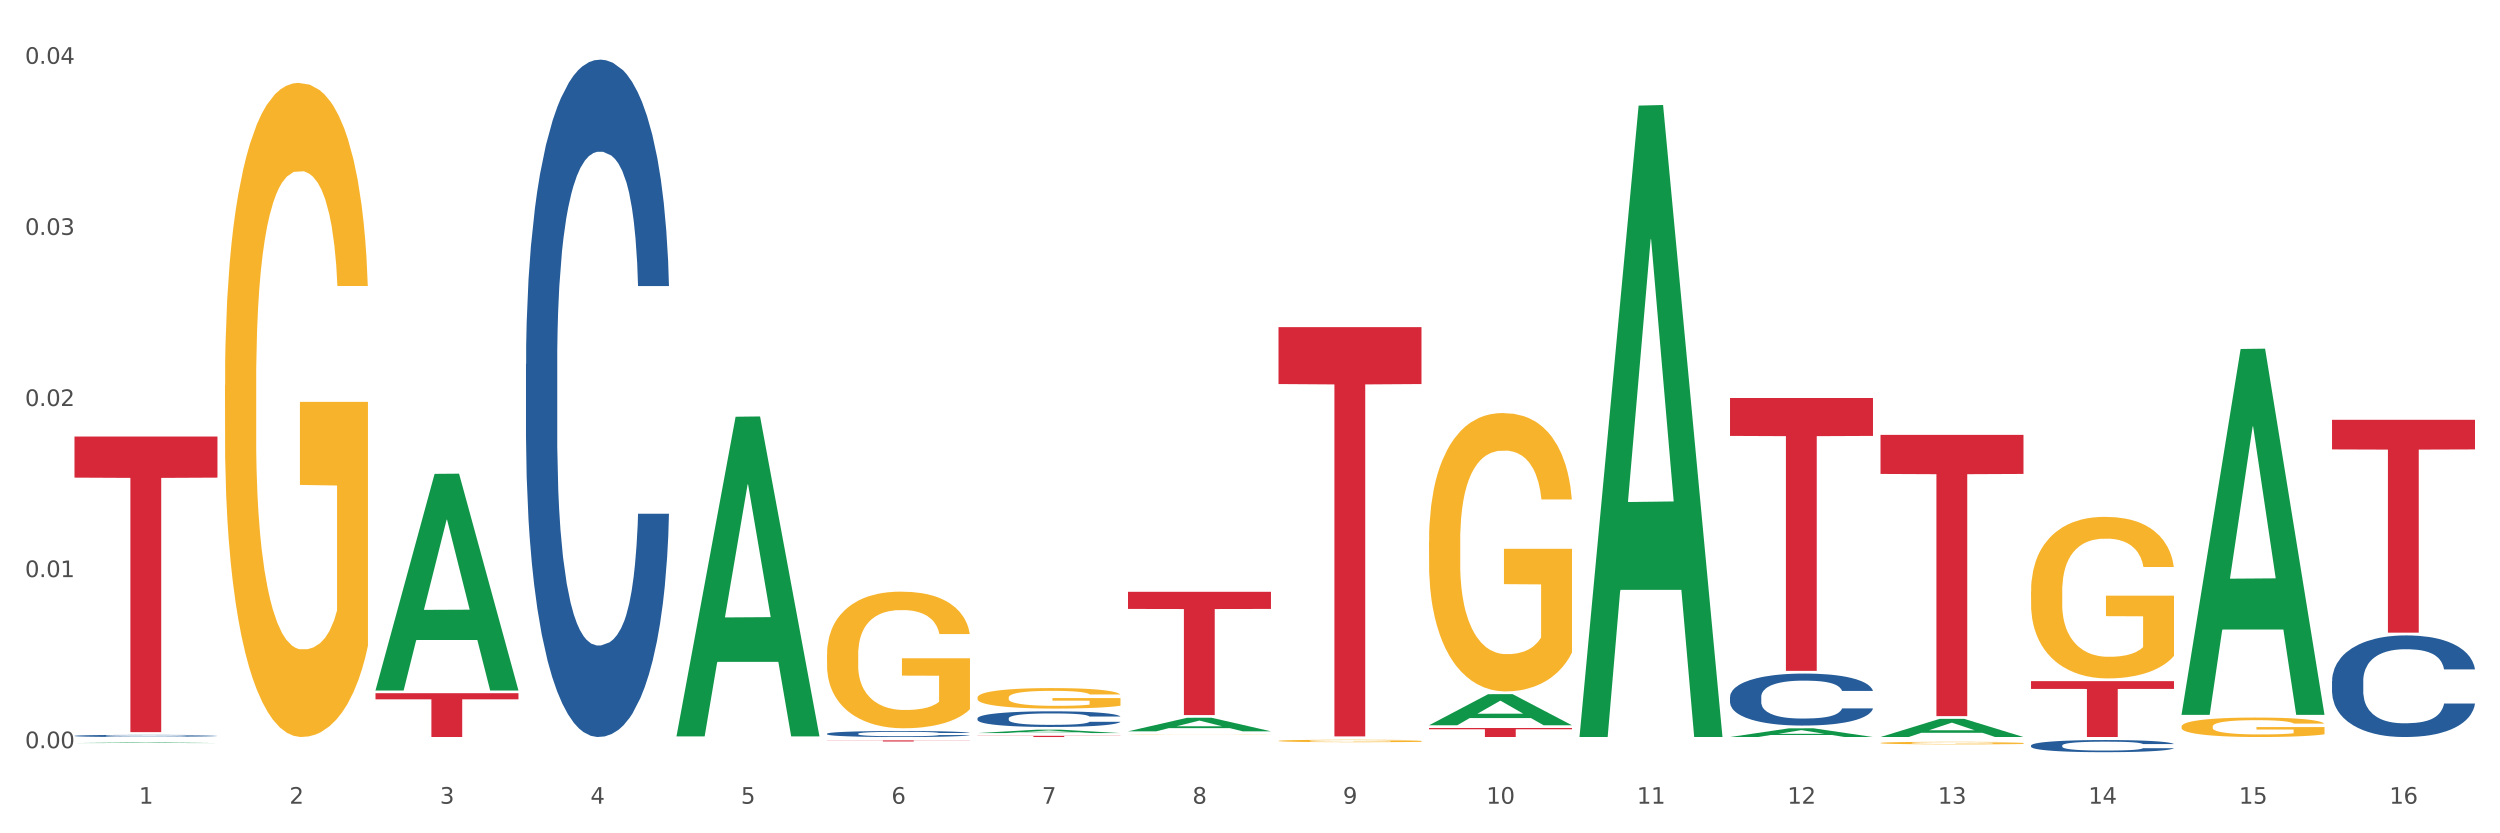 <?xml version="1.0" encoding="utf-8" standalone="no"?>
<!DOCTYPE svg PUBLIC "-//W3C//DTD SVG 1.1//EN"
  "http://www.w3.org/Graphics/SVG/1.1/DTD/svg11.dtd">
<svg xmlns:xlink="http://www.w3.org/1999/xlink" width="1080pt" height="360pt" viewBox="0 0 1080 360" xmlns="http://www.w3.org/2000/svg" version="1.1">
 <rect x="0" y="0" width="1080" height="360" fill="#333333" stroke="none"/>
 <defs>
  <style type="text/css">*{stroke-linejoin: round; stroke-linecap: butt}</style>
 </defs>
 <g id="figure_1">
  <g id="patch_1">
   <path d="M 0 360 
L 1080 360 
L 1080 0 
L 0 0 
z
" style="fill: #ffffff; stroke: #ffffff; stroke-linejoin: miter"/>
  </g>
  <g id="axes_1">
   <g id="matplotlib.axis_1">
    <g id="xtick_1">
     <g id="text_1">
      <!-- 1 -->
      <g style="fill: #4d4d4d" transform="translate(60.004 347.204) scale(0.096 -0.096)">
       <defs>
        <path id="DejaVuSans-31" d="M 794 531 
L 1825 531 
L 1825 4091 
L 703 3866 
L 703 4441 
L 1819 4666 
L 2450 4666 
L 2450 531 
L 3481 531 
L 3481 0 
L 794 0 
L 794 531 
z
" transform="scale(0.016)"/>
       </defs>
       <use xlink:href="#DejaVuSans-31"/>
      </g>
     </g>
    </g>
    <g id="xtick_2">
     <g id="text_2">
      <!-- 2 -->
      <g style="fill: #4d4d4d" transform="translate(125.021 347.204) scale(0.096 -0.096)">
       <defs>
        <path id="DejaVuSans-32" d="M 1228 531 
L 3431 531 
L 3431 0 
L 469 0 
L 469 531 
Q 828 903 1448 1529 
Q 2069 2156 2228 2338 
Q 2531 2678 2651 2914 
Q 2772 3150 2772 3378 
Q 2772 3750 2511 3984 
Q 2250 4219 1831 4219 
Q 1534 4219 1204 4116 
Q 875 4013 500 3803 
L 500 4441 
Q 881 4594 1212 4672 
Q 1544 4750 1819 4750 
Q 2544 4750 2975 4387 
Q 3406 4025 3406 3419 
Q 3406 3131 3298 2873 
Q 3191 2616 2906 2266 
Q 2828 2175 2409 1742 
Q 1991 1309 1228 531 
z
" transform="scale(0.016)"/>
       </defs>
       <use xlink:href="#DejaVuSans-32"/>
      </g>
     </g>
    </g>
    <g id="xtick_3">
     <g id="text_3">
      <!-- 3 -->
      <g style="fill: #4d4d4d" transform="translate(190.039 347.204) scale(0.096 -0.096)">
       <defs>
        <path id="DejaVuSans-33" d="M 2597 2516 
Q 3050 2419 3304 2112 
Q 3559 1806 3559 1356 
Q 3559 666 3084 287 
Q 2609 -91 1734 -91 
Q 1441 -91 1130 -33 
Q 819 25 488 141 
L 488 750 
Q 750 597 1062 519 
Q 1375 441 1716 441 
Q 2309 441 2620 675 
Q 2931 909 2931 1356 
Q 2931 1769 2642 2001 
Q 2353 2234 1838 2234 
L 1294 2234 
L 1294 2753 
L 1863 2753 
Q 2328 2753 2575 2939 
Q 2822 3125 2822 3475 
Q 2822 3834 2567 4026 
Q 2313 4219 1838 4219 
Q 1578 4219 1281 4162 
Q 984 4106 628 3988 
L 628 4550 
Q 988 4650 1302 4700 
Q 1616 4750 1894 4750 
Q 2613 4750 3031 4423 
Q 3450 4097 3450 3541 
Q 3450 3153 3228 2886 
Q 3006 2619 2597 2516 
z
" transform="scale(0.016)"/>
       </defs>
       <use xlink:href="#DejaVuSans-33"/>
      </g>
     </g>
    </g>
    <g id="xtick_4">
     <g id="text_4">
      <!-- 4 -->
      <g style="fill: #4d4d4d" transform="translate(255.056 347.204) scale(0.096 -0.096)">
       <defs>
        <path id="DejaVuSans-34" d="M 2419 4116 
L 825 1625 
L 2419 1625 
L 2419 4116 
z
M 2253 4666 
L 3047 4666 
L 3047 1625 
L 3713 1625 
L 3713 1100 
L 3047 1100 
L 3047 0 
L 2419 0 
L 2419 1100 
L 313 1100 
L 313 1709 
L 2253 4666 
z
" transform="scale(0.016)"/>
       </defs>
       <use xlink:href="#DejaVuSans-34"/>
      </g>
     </g>
    </g>
    <g id="xtick_5">
     <g id="text_5">
      <!-- 5 -->
      <g style="fill: #4d4d4d" transform="translate(320.073 347.204) scale(0.096 -0.096)">
       <defs>
        <path id="DejaVuSans-35" d="M 691 4666 
L 3169 4666 
L 3169 4134 
L 1269 4134 
L 1269 2991 
Q 1406 3038 1543 3061 
Q 1681 3084 1819 3084 
Q 2600 3084 3056 2656 
Q 3513 2228 3513 1497 
Q 3513 744 3044 326 
Q 2575 -91 1722 -91 
Q 1428 -91 1123 -41 
Q 819 9 494 109 
L 494 744 
Q 775 591 1075 516 
Q 1375 441 1709 441 
Q 2250 441 2565 725 
Q 2881 1009 2881 1497 
Q 2881 1984 2565 2268 
Q 2250 2553 1709 2553 
Q 1456 2553 1204 2497 
Q 953 2441 691 2322 
L 691 4666 
z
" transform="scale(0.016)"/>
       </defs>
       <use xlink:href="#DejaVuSans-35"/>
      </g>
     </g>
    </g>
    <g id="xtick_6">
     <g id="text_6">
      <!-- 6 -->
      <g style="fill: #4d4d4d" transform="translate(385.09 347.204) scale(0.096 -0.096)">
       <defs>
        <path id="DejaVuSans-36" d="M 2113 2584 
Q 1688 2584 1439 2293 
Q 1191 2003 1191 1497 
Q 1191 994 1439 701 
Q 1688 409 2113 409 
Q 2538 409 2786 701 
Q 3034 994 3034 1497 
Q 3034 2003 2786 2293 
Q 2538 2584 2113 2584 
z
M 3366 4563 
L 3366 3988 
Q 3128 4100 2886 4159 
Q 2644 4219 2406 4219 
Q 1781 4219 1451 3797 
Q 1122 3375 1075 2522 
Q 1259 2794 1537 2939 
Q 1816 3084 2150 3084 
Q 2853 3084 3261 2657 
Q 3669 2231 3669 1497 
Q 3669 778 3244 343 
Q 2819 -91 2113 -91 
Q 1303 -91 875 529 
Q 447 1150 447 2328 
Q 447 3434 972 4092 
Q 1497 4750 2381 4750 
Q 2619 4750 2861 4703 
Q 3103 4656 3366 4563 
z
" transform="scale(0.016)"/>
       </defs>
       <use xlink:href="#DejaVuSans-36"/>
      </g>
     </g>
    </g>
    <g id="xtick_7">
     <g id="text_7">
      <!-- 7 -->
      <g style="fill: #4d4d4d" transform="translate(450.108 347.204) scale(0.096 -0.096)">
       <defs>
        <path id="DejaVuSans-37" d="M 525 4666 
L 3525 4666 
L 3525 4397 
L 1831 0 
L 1172 0 
L 2766 4134 
L 525 4134 
L 525 4666 
z
" transform="scale(0.016)"/>
       </defs>
       <use xlink:href="#DejaVuSans-37"/>
      </g>
     </g>
    </g>
    <g id="xtick_8">
     <g id="text_8">
      <!-- 8 -->
      <g style="fill: #4d4d4d" transform="translate(515.125 347.204) scale(0.096 -0.096)">
       <defs>
        <path id="DejaVuSans-38" d="M 2034 2216 
Q 1584 2216 1326 1975 
Q 1069 1734 1069 1313 
Q 1069 891 1326 650 
Q 1584 409 2034 409 
Q 2484 409 2743 651 
Q 3003 894 3003 1313 
Q 3003 1734 2745 1975 
Q 2488 2216 2034 2216 
z
M 1403 2484 
Q 997 2584 770 2862 
Q 544 3141 544 3541 
Q 544 4100 942 4425 
Q 1341 4750 2034 4750 
Q 2731 4750 3128 4425 
Q 3525 4100 3525 3541 
Q 3525 3141 3298 2862 
Q 3072 2584 2669 2484 
Q 3125 2378 3379 2068 
Q 3634 1759 3634 1313 
Q 3634 634 3220 271 
Q 2806 -91 2034 -91 
Q 1263 -91 848 271 
Q 434 634 434 1313 
Q 434 1759 690 2068 
Q 947 2378 1403 2484 
z
M 1172 3481 
Q 1172 3119 1398 2916 
Q 1625 2713 2034 2713 
Q 2441 2713 2670 2916 
Q 2900 3119 2900 3481 
Q 2900 3844 2670 4047 
Q 2441 4250 2034 4250 
Q 1625 4250 1398 4047 
Q 1172 3844 1172 3481 
z
" transform="scale(0.016)"/>
       </defs>
       <use xlink:href="#DejaVuSans-38"/>
      </g>
     </g>
    </g>
    <g id="xtick_9">
     <g id="text_9">
      <!-- 9 -->
      <g style="fill: #4d4d4d" transform="translate(580.142 347.204) scale(0.096 -0.096)">
       <defs>
        <path id="DejaVuSans-39" d="M 703 97 
L 703 672 
Q 941 559 1184 500 
Q 1428 441 1663 441 
Q 2288 441 2617 861 
Q 2947 1281 2994 2138 
Q 2813 1869 2534 1725 
Q 2256 1581 1919 1581 
Q 1219 1581 811 2004 
Q 403 2428 403 3163 
Q 403 3881 828 4315 
Q 1253 4750 1959 4750 
Q 2769 4750 3195 4129 
Q 3622 3509 3622 2328 
Q 3622 1225 3098 567 
Q 2575 -91 1691 -91 
Q 1453 -91 1209 -44 
Q 966 3 703 97 
z
M 1959 2075 
Q 2384 2075 2632 2365 
Q 2881 2656 2881 3163 
Q 2881 3666 2632 3958 
Q 2384 4250 1959 4250 
Q 1534 4250 1286 3958 
Q 1038 3666 1038 3163 
Q 1038 2656 1286 2365 
Q 1534 2075 1959 2075 
z
" transform="scale(0.016)"/>
       </defs>
       <use xlink:href="#DejaVuSans-39"/>
      </g>
     </g>
    </g>
    <g id="xtick_10">
     <g id="text_10">
      <!-- 10 -->
      <g style="fill: #4d4d4d" transform="translate(642.105 347.204) scale(0.096 -0.096)">
       <defs>
        <path id="DejaVuSans-30" d="M 2034 4250 
Q 1547 4250 1301 3770 
Q 1056 3291 1056 2328 
Q 1056 1369 1301 889 
Q 1547 409 2034 409 
Q 2525 409 2770 889 
Q 3016 1369 3016 2328 
Q 3016 3291 2770 3770 
Q 2525 4250 2034 4250 
z
M 2034 4750 
Q 2819 4750 3233 4129 
Q 3647 3509 3647 2328 
Q 3647 1150 3233 529 
Q 2819 -91 2034 -91 
Q 1250 -91 836 529 
Q 422 1150 422 2328 
Q 422 3509 836 4129 
Q 1250 4750 2034 4750 
z
" transform="scale(0.016)"/>
       </defs>
       <use xlink:href="#DejaVuSans-31"/>
       <use xlink:href="#DejaVuSans-30" transform="translate(63.623 0)"/>
      </g>
     </g>
    </g>
    <g id="xtick_11">
     <g id="text_11">
      <!-- 11 -->
      <g style="fill: #4d4d4d" transform="translate(707.123 347.204) scale(0.096 -0.096)">
       <use xlink:href="#DejaVuSans-31"/>
       <use xlink:href="#DejaVuSans-31" transform="translate(63.623 0)"/>
      </g>
     </g>
    </g>
    <g id="xtick_12">
     <g id="text_12">
      <!-- 12 -->
      <g style="fill: #4d4d4d" transform="translate(772.14 347.204) scale(0.096 -0.096)">
       <use xlink:href="#DejaVuSans-31"/>
       <use xlink:href="#DejaVuSans-32" transform="translate(63.623 0)"/>
      </g>
     </g>
    </g>
    <g id="xtick_13">
     <g id="text_13">
      <!-- 13 -->
      <g style="fill: #4d4d4d" transform="translate(837.157 347.204) scale(0.096 -0.096)">
       <use xlink:href="#DejaVuSans-31"/>
       <use xlink:href="#DejaVuSans-33" transform="translate(63.623 0)"/>
      </g>
     </g>
    </g>
    <g id="xtick_14">
     <g id="text_14">
      <!-- 14 -->
      <g style="fill: #4d4d4d" transform="translate(902.174 347.204) scale(0.096 -0.096)">
       <use xlink:href="#DejaVuSans-31"/>
       <use xlink:href="#DejaVuSans-34" transform="translate(63.623 0)"/>
      </g>
     </g>
    </g>
    <g id="xtick_15">
     <g id="text_15">
      <!-- 15 -->
      <g style="fill: #4d4d4d" transform="translate(967.192 347.204) scale(0.096 -0.096)">
       <use xlink:href="#DejaVuSans-31"/>
       <use xlink:href="#DejaVuSans-35" transform="translate(63.623 0)"/>
      </g>
     </g>
    </g>
    <g id="xtick_16">
     <g id="text_16">
      <!-- 16 -->
      <g style="fill: #4d4d4d" transform="translate(1032.209 347.204) scale(0.096 -0.096)">
       <use xlink:href="#DejaVuSans-31"/>
       <use xlink:href="#DejaVuSans-36" transform="translate(63.623 0)"/>
      </g>
     </g>
    </g>
    <g id="xtick_17"/>
    <g id="xtick_18"/>
    <g id="xtick_19"/>
    <g id="xtick_20"/>
    <g id="xtick_21"/>
    <g id="xtick_22"/>
    <g id="xtick_23"/>
    <g id="xtick_24"/>
    <g id="xtick_25"/>
    <g id="xtick_26"/>
    <g id="xtick_27"/>
    <g id="xtick_28"/>
    <g id="xtick_29"/>
    <g id="xtick_30"/>
    <g id="xtick_31"/>
   </g>
   <g id="matplotlib.axis_2">
    <g id="ytick_1">
     <g id="text_17">
      <!-- 0.00 -->
      <g style="fill: #4d4d4d" transform="translate(10.8 323.221) scale(0.096 -0.096)">
       <defs>
        <path id="DejaVuSans-2e" d="M 684 794 
L 1344 794 
L 1344 0 
L 684 0 
L 684 794 
z
" transform="scale(0.016)"/>
       </defs>
       <use xlink:href="#DejaVuSans-30"/>
       <use xlink:href="#DejaVuSans-2e" transform="translate(63.623 0)"/>
       <use xlink:href="#DejaVuSans-30" transform="translate(95.41 0)"/>
       <use xlink:href="#DejaVuSans-30" transform="translate(159.033 0)"/>
      </g>
     </g>
    </g>
    <g id="ytick_2">
     <g id="text_18">
      <!-- 0.01 -->
      <g style="fill: #4d4d4d" transform="translate(10.8 249.308) scale(0.096 -0.096)">
       <use xlink:href="#DejaVuSans-30"/>
       <use xlink:href="#DejaVuSans-2e" transform="translate(63.623 0)"/>
       <use xlink:href="#DejaVuSans-30" transform="translate(95.41 0)"/>
       <use xlink:href="#DejaVuSans-31" transform="translate(159.033 0)"/>
      </g>
     </g>
    </g>
    <g id="ytick_3">
     <g id="text_19">
      <!-- 0.02 -->
      <g style="fill: #4d4d4d" transform="translate(10.8 175.395) scale(0.096 -0.096)">
       <use xlink:href="#DejaVuSans-30"/>
       <use xlink:href="#DejaVuSans-2e" transform="translate(63.623 0)"/>
       <use xlink:href="#DejaVuSans-30" transform="translate(95.41 0)"/>
       <use xlink:href="#DejaVuSans-32" transform="translate(159.033 0)"/>
      </g>
     </g>
    </g>
    <g id="ytick_4">
     <g id="text_20">
      <!-- 0.03 -->
      <g style="fill: #4d4d4d" transform="translate(10.8 101.481) scale(0.096 -0.096)">
       <use xlink:href="#DejaVuSans-30"/>
       <use xlink:href="#DejaVuSans-2e" transform="translate(63.623 0)"/>
       <use xlink:href="#DejaVuSans-30" transform="translate(95.41 0)"/>
       <use xlink:href="#DejaVuSans-33" transform="translate(159.033 0)"/>
      </g>
     </g>
    </g>
    <g id="ytick_5">
     <g id="text_21">
      <!-- 0.04 -->
      <g style="fill: #4d4d4d" transform="translate(10.8 27.568) scale(0.096 -0.096)">
       <use xlink:href="#DejaVuSans-30"/>
       <use xlink:href="#DejaVuSans-2e" transform="translate(63.623 0)"/>
       <use xlink:href="#DejaVuSans-30" transform="translate(95.41 0)"/>
       <use xlink:href="#DejaVuSans-34" transform="translate(159.033 0)"/>
      </g>
     </g>
    </g>
    <g id="ytick_6"/>
    <g id="ytick_7"/>
    <g id="ytick_8"/>
    <g id="ytick_9"/>
   </g>
   <g id="PolyCollection_1">
    <path d="M 32.175 321.005 
L 32.239 321.004 
L 57.709 320.723 
L 68.28 320.723 
L 93.941 321.005 
L 81.715 321.005 
L 76.176 320.939 
L 49.877 320.939 
L 49.686 320.941 
L 44.337 321.005 
L 32.175 321.005 
L 32.175 321.005 
L 53.188 320.9 
L 72.864 320.9 
L 63.122 320.783 
L 62.995 320.783 
L 62.867 320.783 
L 53.125 320.9 
L 53.188 320.9 
L 32.175 321.005 
z
" clip-path="url(#pcc639aa99b)" style="fill: #109648"/>
    <path d="M 97.192 166.385 
L 97.265 166.127 
L 97.265 156.836 
L 97.411 148.835 
L 98.14 129.479 
L 99.234 113.477 
L 100.036 104.961 
L 100.838 97.992 
L 101.786 91.024 
L 102.953 83.798 
L 105.068 73.216 
L 106.381 67.796 
L 107.985 62.118 
L 110.902 53.859 
L 113.017 49.214 
L 115.204 45.343 
L 118.778 40.697 
L 121.111 38.632 
L 123.591 37.084 
L 126.58 36.051 
L 128.841 35.793 
L 133.8 36.568 
L 138.03 38.89 
L 140.071 40.697 
L 142.697 43.794 
L 144.082 45.859 
L 146.343 49.988 
L 148.676 55.408 
L 150.281 60.054 
L 152.687 68.828 
L 154.51 77.603 
L 156.188 88.443 
L 157.063 95.928 
L 157.719 102.896 
L 158.302 110.897 
L 158.886 123.543 
L 145.759 123.543 
L 145.249 114.51 
L 144.447 105.993 
L 143.28 97.734 
L 142.259 92.572 
L 140.509 86.12 
L 138.905 81.991 
L 137.227 78.894 
L 135.185 76.313 
L 133.581 75.023 
L 131.321 73.99 
L 126.872 74.248 
L 123.882 76.313 
L 121.84 78.894 
L 120.528 81.217 
L 119.361 83.798 
L 118.048 87.411 
L 116.517 92.831 
L 115.423 97.734 
L 114.329 103.928 
L 113.454 110.122 
L 112.652 117.349 
L 111.996 125.091 
L 111.485 133.092 
L 111.048 142.899 
L 110.683 159.159 
L 110.683 194.517 
L 110.829 202.517 
L 111.194 213.099 
L 111.631 221.1 
L 112.36 230.649 
L 113.017 237.101 
L 114.256 246.392 
L 115.642 254.135 
L 116.736 259.038 
L 117.83 263.168 
L 119.726 268.846 
L 121.84 273.491 
L 123.664 276.33 
L 126.143 278.911 
L 127.82 279.943 
L 129.279 280.46 
L 132.852 280.46 
L 135.404 279.685 
L 138.248 277.879 
L 140.436 275.556 
L 142.259 272.717 
L 144.301 268.071 
L 145.614 263.684 
L 145.614 209.744 
L 129.57 209.486 
L 129.57 173.612 
L 158.959 173.612 
L 158.959 278.911 
L 157.719 284.331 
L 156.333 289.235 
L 154.875 293.622 
L 152.687 299.042 
L 150.062 304.204 
L 147.728 307.817 
L 145.249 310.914 
L 142.332 313.753 
L 138.54 316.334 
L 136.206 317.366 
L 133.289 318.14 
L 129.862 318.398 
L 126.872 317.882 
L 123.955 316.592 
L 120.892 314.269 
L 117.903 310.914 
L 115.642 307.559 
L 113.381 303.429 
L 110.975 298.009 
L 109.079 292.848 
L 107.62 288.202 
L 106.016 282.266 
L 104.266 274.524 
L 102.953 267.555 
L 101.786 260.329 
L 100.547 251.038 
L 99.672 243.037 
L 98.797 232.972 
L 98.286 225.487 
L 97.703 213.873 
L 97.265 197.614 
L 97.192 166.385 
z
" clip-path="url(#pcc639aa99b)" style="fill: #f7b32b"/>
    <path d="M 357.261 282.864 
L 357.334 282.81 
L 357.334 280.87 
L 357.48 279.199 
L 358.209 275.156 
L 359.303 271.814 
L 360.105 270.035 
L 360.907 268.58 
L 361.855 267.124 
L 363.022 265.615 
L 365.137 263.405 
L 366.45 262.273 
L 368.054 261.087 
L 370.971 259.362 
L 373.086 258.392 
L 375.273 257.583 
L 378.847 256.613 
L 381.18 256.182 
L 383.66 255.858 
L 386.649 255.643 
L 388.91 255.589 
L 393.869 255.75 
L 398.098 256.236 
L 400.14 256.613 
L 402.766 257.26 
L 404.151 257.691 
L 406.412 258.553 
L 408.745 259.685 
L 410.35 260.656 
L 412.756 262.489 
L 414.579 264.321 
L 416.256 266.585 
L 417.132 268.148 
L 417.788 269.604 
L 418.371 271.275 
L 418.955 273.916 
L 405.828 273.916 
L 405.318 272.03 
L 404.516 270.251 
L 403.349 268.526 
L 402.328 267.448 
L 400.578 266.1 
L 398.974 265.238 
L 397.296 264.591 
L 395.254 264.052 
L 393.65 263.782 
L 391.39 263.567 
L 386.941 263.62 
L 383.951 264.052 
L 381.909 264.591 
L 380.597 265.076 
L 379.43 265.615 
L 378.117 266.37 
L 376.586 267.502 
L 375.492 268.526 
L 374.398 269.819 
L 373.523 271.113 
L 372.721 272.623 
L 372.065 274.24 
L 371.554 275.911 
L 371.117 277.959 
L 370.752 281.355 
L 370.752 288.74 
L 370.898 290.411 
L 371.263 292.621 
L 371.7 294.292 
L 372.429 296.287 
L 373.086 297.634 
L 374.325 299.575 
L 375.711 301.192 
L 376.805 302.216 
L 377.899 303.078 
L 379.795 304.264 
L 381.909 305.235 
L 383.733 305.828 
L 386.212 306.367 
L 387.889 306.582 
L 389.348 306.69 
L 392.921 306.69 
L 395.473 306.528 
L 398.317 306.151 
L 400.505 305.666 
L 402.328 305.073 
L 404.37 304.103 
L 405.683 303.186 
L 405.683 291.92 
L 389.639 291.866 
L 389.639 284.374 
L 419.028 284.374 
L 419.028 306.367 
L 417.788 307.499 
L 416.402 308.523 
L 414.944 309.439 
L 412.756 310.571 
L 410.131 311.649 
L 407.797 312.404 
L 405.318 313.051 
L 402.401 313.644 
L 398.609 314.183 
L 396.275 314.398 
L 393.358 314.56 
L 389.931 314.614 
L 386.941 314.506 
L 384.024 314.237 
L 380.961 313.752 
L 377.972 313.051 
L 375.711 312.35 
L 373.45 311.488 
L 371.044 310.356 
L 369.148 309.277 
L 367.689 308.307 
L 366.085 307.067 
L 364.335 305.45 
L 363.022 303.995 
L 361.855 302.486 
L 360.616 300.545 
L 359.741 298.874 
L 358.866 296.772 
L 358.355 295.208 
L 357.772 292.783 
L 357.334 289.387 
L 357.261 282.864 
z
" clip-path="url(#pcc639aa99b)" style="fill: #f7b32b"/>
    <path d="M 422.278 301.345 
L 422.351 301.337 
L 422.351 301.046 
L 422.497 300.795 
L 423.226 300.189 
L 424.32 299.687 
L 425.122 299.42 
L 425.925 299.202 
L 426.873 298.984 
L 428.039 298.757 
L 430.154 298.426 
L 431.467 298.256 
L 433.071 298.078 
L 435.988 297.819 
L 438.103 297.674 
L 440.291 297.552 
L 443.864 297.407 
L 446.197 297.342 
L 448.677 297.293 
L 451.667 297.261 
L 453.927 297.253 
L 458.886 297.277 
L 463.116 297.35 
L 465.158 297.407 
L 467.783 297.504 
L 469.168 297.568 
L 471.429 297.698 
L 473.763 297.868 
L 475.367 298.013 
L 477.773 298.288 
L 479.596 298.563 
L 481.274 298.903 
L 482.149 299.137 
L 482.805 299.356 
L 483.389 299.607 
L 483.972 300.003 
L 470.846 300.003 
L 470.335 299.72 
L 469.533 299.453 
L 468.366 299.194 
L 467.345 299.032 
L 465.595 298.83 
L 463.991 298.701 
L 462.314 298.604 
L 460.272 298.523 
L 458.667 298.482 
L 456.407 298.45 
L 451.958 298.458 
L 448.969 298.523 
L 446.927 298.604 
L 445.614 298.676 
L 444.447 298.757 
L 443.135 298.871 
L 441.603 299.04 
L 440.509 299.194 
L 439.416 299.388 
L 438.54 299.582 
L 437.738 299.809 
L 437.082 300.051 
L 436.571 300.302 
L 436.134 300.609 
L 435.769 301.119 
L 435.769 302.227 
L 435.915 302.478 
L 436.28 302.809 
L 436.717 303.06 
L 437.447 303.359 
L 438.103 303.561 
L 439.343 303.852 
L 440.728 304.095 
L 441.822 304.249 
L 442.916 304.378 
L 444.812 304.556 
L 446.927 304.702 
L 448.75 304.791 
L 451.229 304.871 
L 452.906 304.904 
L 454.365 304.92 
L 457.938 304.92 
L 460.49 304.896 
L 463.334 304.839 
L 465.522 304.766 
L 467.345 304.677 
L 469.387 304.532 
L 470.7 304.394 
L 470.7 302.704 
L 454.657 302.696 
L 454.657 301.572 
L 484.045 301.572 
L 484.045 304.871 
L 482.805 305.041 
L 481.42 305.195 
L 479.961 305.332 
L 477.773 305.502 
L 475.148 305.664 
L 472.815 305.777 
L 470.335 305.874 
L 467.418 305.963 
L 463.626 306.044 
L 461.293 306.077 
L 458.376 306.101 
L 454.948 306.109 
L 451.958 306.093 
L 449.041 306.052 
L 445.979 305.979 
L 442.989 305.874 
L 440.728 305.769 
L 438.468 305.64 
L 436.061 305.47 
L 434.165 305.308 
L 432.707 305.163 
L 431.102 304.977 
L 429.352 304.734 
L 428.039 304.516 
L 426.873 304.289 
L 425.633 303.998 
L 424.758 303.747 
L 423.883 303.432 
L 423.372 303.197 
L 422.789 302.833 
L 422.351 302.324 
L 422.278 301.345 
z
" clip-path="url(#pcc639aa99b)" style="fill: #f7b32b"/>
    <path d="M 487.296 317.161 
L 487.369 317.161 
L 487.369 317.157 
L 487.514 317.153 
L 488.244 317.145 
L 489.338 317.139 
L 490.14 317.135 
L 490.942 317.132 
L 491.89 317.13 
L 493.057 317.127 
L 495.171 317.122 
L 496.484 317.12 
L 498.088 317.118 
L 501.005 317.114 
L 503.12 317.112 
L 505.308 317.111 
L 508.881 317.109 
L 511.215 317.108 
L 513.694 317.107 
L 516.684 317.107 
L 518.945 317.107 
L 523.903 317.107 
L 528.133 317.108 
L 530.175 317.109 
L 532.8 317.11 
L 534.186 317.111 
L 536.446 317.113 
L 538.78 317.115 
L 540.384 317.117 
L 542.791 317.12 
L 544.614 317.124 
L 546.291 317.128 
L 547.166 317.132 
L 547.822 317.134 
L 548.406 317.138 
L 548.989 317.143 
L 535.863 317.143 
L 535.352 317.139 
L 534.55 317.136 
L 533.383 317.132 
L 532.363 317.13 
L 530.612 317.128 
L 529.008 317.126 
L 527.331 317.125 
L 525.289 317.123 
L 523.685 317.123 
L 521.424 317.123 
L 516.976 317.123 
L 513.986 317.123 
L 511.944 317.125 
L 510.631 317.126 
L 509.464 317.127 
L 508.152 317.128 
L 506.62 317.13 
L 505.527 317.132 
L 504.433 317.135 
L 503.558 317.137 
L 502.756 317.14 
L 502.099 317.144 
L 501.589 317.147 
L 501.151 317.151 
L 500.787 317.158 
L 500.787 317.172 
L 500.932 317.176 
L 501.297 317.18 
L 501.735 317.183 
L 502.464 317.187 
L 503.12 317.19 
L 504.36 317.194 
L 505.745 317.197 
L 506.839 317.199 
L 507.933 317.201 
L 509.829 317.203 
L 511.944 317.205 
L 513.767 317.206 
L 516.246 317.207 
L 517.924 317.207 
L 519.382 317.208 
L 522.955 317.208 
L 525.508 317.207 
L 528.352 317.207 
L 530.539 317.206 
L 532.363 317.205 
L 534.404 317.203 
L 535.717 317.201 
L 535.717 317.179 
L 519.674 317.178 
L 519.674 317.164 
L 549.062 317.164 
L 549.062 317.207 
L 547.822 317.209 
L 546.437 317.211 
L 544.978 317.213 
L 542.791 317.215 
L 540.165 317.218 
L 537.832 317.219 
L 535.352 317.22 
L 532.435 317.221 
L 528.643 317.223 
L 526.31 317.223 
L 523.393 317.223 
L 519.966 317.223 
L 516.976 317.223 
L 514.059 317.223 
L 510.996 317.222 
L 508.006 317.22 
L 505.745 317.219 
L 503.485 317.217 
L 501.078 317.215 
L 499.182 317.213 
L 497.724 317.211 
L 496.119 317.208 
L 494.369 317.205 
L 493.057 317.202 
L 491.89 317.199 
L 490.65 317.196 
L 489.775 317.192 
L 488.9 317.188 
L 488.39 317.185 
L 487.806 317.18 
L 487.369 317.174 
L 487.296 317.161 
z
" clip-path="url(#pcc639aa99b)" style="fill: #f7b32b"/>
    <path d="M 552.313 320.058 
L 552.386 320.057 
L 552.386 320.023 
L 552.532 319.993 
L 553.261 319.921 
L 554.355 319.862 
L 555.157 319.83 
L 555.959 319.804 
L 556.907 319.779 
L 558.074 319.752 
L 560.189 319.712 
L 561.501 319.692 
L 563.106 319.671 
L 566.023 319.641 
L 568.137 319.623 
L 570.325 319.609 
L 573.898 319.592 
L 576.232 319.584 
L 578.711 319.578 
L 581.701 319.575 
L 583.962 319.574 
L 588.921 319.576 
L 593.15 319.585 
L 595.192 319.592 
L 597.817 319.603 
L 599.203 319.611 
L 601.464 319.626 
L 603.797 319.646 
L 605.401 319.664 
L 607.808 319.696 
L 609.631 319.729 
L 611.308 319.769 
L 612.183 319.797 
L 612.84 319.823 
L 613.423 319.852 
L 614.006 319.899 
L 600.88 319.899 
L 600.37 319.866 
L 599.567 319.834 
L 598.401 319.803 
L 597.38 319.784 
L 595.63 319.76 
L 594.025 319.745 
L 592.348 319.734 
L 590.306 319.724 
L 588.702 319.719 
L 586.441 319.715 
L 581.993 319.716 
L 579.003 319.724 
L 576.961 319.734 
L 575.649 319.742 
L 574.482 319.752 
L 573.169 319.765 
L 571.638 319.785 
L 570.544 319.803 
L 569.45 319.826 
L 568.575 319.849 
L 567.773 319.876 
L 567.116 319.905 
L 566.606 319.935 
L 566.168 319.971 
L 565.804 320.031 
L 565.804 320.163 
L 565.95 320.192 
L 566.314 320.232 
L 566.752 320.261 
L 567.481 320.297 
L 568.137 320.321 
L 569.377 320.355 
L 570.763 320.384 
L 571.856 320.402 
L 572.95 320.417 
L 574.846 320.438 
L 576.961 320.456 
L 578.784 320.466 
L 581.264 320.476 
L 582.941 320.48 
L 584.399 320.481 
L 587.973 320.481 
L 590.525 320.479 
L 593.369 320.472 
L 595.557 320.463 
L 597.38 320.453 
L 599.422 320.436 
L 600.734 320.419 
L 600.734 320.219 
L 584.691 320.218 
L 584.691 320.085 
L 614.079 320.085 
L 614.079 320.476 
L 612.84 320.496 
L 611.454 320.514 
L 609.996 320.53 
L 607.808 320.55 
L 605.183 320.57 
L 602.849 320.583 
L 600.37 320.595 
L 597.453 320.605 
L 593.661 320.615 
L 591.327 320.618 
L 588.41 320.621 
L 584.983 320.622 
L 581.993 320.62 
L 579.076 320.616 
L 576.013 320.607 
L 573.023 320.595 
L 570.763 320.582 
L 568.502 320.567 
L 566.096 320.547 
L 564.199 320.527 
L 562.741 320.51 
L 561.137 320.488 
L 559.387 320.459 
L 558.074 320.434 
L 556.907 320.407 
L 555.667 320.372 
L 554.792 320.343 
L 553.917 320.305 
L 553.407 320.277 
L 552.823 320.234 
L 552.386 320.174 
L 552.313 320.058 
z
" clip-path="url(#pcc639aa99b)" style="fill: #f7b32b"/>
    <path d="M 617.33 234.003 
L 617.403 233.893 
L 617.403 229.939 
L 617.549 226.534 
L 618.278 218.297 
L 619.372 211.487 
L 620.174 207.863 
L 620.976 204.897 
L 621.924 201.932 
L 623.091 198.857 
L 625.206 194.354 
L 626.519 192.047 
L 628.123 189.631 
L 631.04 186.116 
L 633.155 184.139 
L 635.342 182.492 
L 638.916 180.515 
L 641.249 179.636 
L 643.729 178.977 
L 646.718 178.538 
L 648.979 178.428 
L 653.938 178.758 
L 658.167 179.746 
L 660.209 180.515 
L 662.835 181.833 
L 664.22 182.711 
L 666.481 184.469 
L 668.814 186.775 
L 670.419 188.752 
L 672.825 192.487 
L 674.648 196.221 
L 676.325 200.834 
L 677.201 204.019 
L 677.857 206.984 
L 678.44 210.389 
L 679.024 215.771 
L 665.897 215.771 
L 665.387 211.927 
L 664.585 208.302 
L 663.418 204.788 
L 662.397 202.591 
L 660.647 199.845 
L 659.043 198.088 
L 657.365 196.77 
L 655.323 195.672 
L 653.719 195.122 
L 651.458 194.683 
L 647.01 194.793 
L 644.02 195.672 
L 641.978 196.77 
L 640.666 197.758 
L 639.499 198.857 
L 638.186 200.394 
L 636.655 202.701 
L 635.561 204.788 
L 634.467 207.424 
L 633.592 210.06 
L 632.79 213.135 
L 632.134 216.43 
L 631.623 219.835 
L 631.186 224.008 
L 630.821 230.928 
L 630.821 245.974 
L 630.967 249.379 
L 631.332 253.882 
L 631.769 257.287 
L 632.498 261.351 
L 633.155 264.097 
L 634.394 268.051 
L 635.78 271.346 
L 636.874 273.432 
L 637.968 275.19 
L 639.864 277.606 
L 641.978 279.583 
L 643.801 280.791 
L 646.281 281.889 
L 647.958 282.329 
L 649.417 282.548 
L 652.99 282.548 
L 655.542 282.219 
L 658.386 281.45 
L 660.574 280.462 
L 662.397 279.253 
L 664.439 277.276 
L 665.752 275.409 
L 665.752 252.455 
L 649.708 252.345 
L 649.708 237.078 
L 679.097 237.078 
L 679.097 281.889 
L 677.857 284.196 
L 676.471 286.283 
L 675.013 288.15 
L 672.825 290.456 
L 670.2 292.653 
L 667.866 294.191 
L 665.387 295.508 
L 662.47 296.717 
L 658.678 297.815 
L 656.344 298.254 
L 653.427 298.584 
L 650 298.694 
L 647.01 298.474 
L 644.093 297.925 
L 641.03 296.936 
L 638.041 295.508 
L 635.78 294.081 
L 633.519 292.323 
L 631.113 290.017 
L 629.217 287.82 
L 627.758 285.843 
L 626.154 283.317 
L 624.404 280.022 
L 623.091 277.057 
L 621.924 273.982 
L 620.685 270.028 
L 619.81 266.623 
L 618.934 262.339 
L 618.424 259.154 
L 617.841 254.212 
L 617.403 247.292 
L 617.33 234.003 
z
" clip-path="url(#pcc639aa99b)" style="fill: #f7b32b"/>
    <path d="M 812.382 320.967 
L 812.455 320.966 
L 812.455 320.93 
L 812.601 320.899 
L 813.33 320.824 
L 814.424 320.762 
L 815.226 320.729 
L 816.028 320.702 
L 816.976 320.675 
L 818.143 320.647 
L 820.258 320.606 
L 821.57 320.585 
L 823.175 320.563 
L 826.092 320.531 
L 828.206 320.513 
L 830.394 320.498 
L 833.967 320.48 
L 836.301 320.472 
L 838.78 320.466 
L 841.77 320.462 
L 844.031 320.461 
L 848.99 320.464 
L 853.219 320.473 
L 855.261 320.48 
L 857.886 320.492 
L 859.272 320.5 
L 861.532 320.516 
L 863.866 320.537 
L 865.47 320.555 
L 867.877 320.589 
L 869.7 320.623 
L 871.377 320.665 
L 872.252 320.694 
L 872.909 320.721 
L 873.492 320.752 
L 874.075 320.801 
L 860.949 320.801 
L 860.439 320.766 
L 859.636 320.733 
L 858.47 320.701 
L 857.449 320.681 
L 855.699 320.656 
L 854.094 320.64 
L 852.417 320.628 
L 850.375 320.618 
L 848.771 320.613 
L 846.51 320.609 
L 842.062 320.61 
L 839.072 320.618 
L 837.03 320.628 
L 835.717 320.637 
L 834.551 320.647 
L 833.238 320.661 
L 831.707 320.682 
L 830.613 320.701 
L 829.519 320.725 
L 828.644 320.749 
L 827.842 320.777 
L 827.185 320.807 
L 826.675 320.838 
L 826.237 320.876 
L 825.873 320.939 
L 825.873 321.076 
L 826.019 321.107 
L 826.383 321.148 
L 826.821 321.179 
L 827.55 321.216 
L 828.206 321.242 
L 829.446 321.278 
L 830.832 321.308 
L 831.925 321.327 
L 833.019 321.343 
L 834.915 321.365 
L 837.03 321.383 
L 838.853 321.394 
L 841.333 321.404 
L 843.01 321.408 
L 844.468 321.41 
L 848.042 321.41 
L 850.594 321.407 
L 853.438 321.4 
L 855.626 321.391 
L 857.449 321.38 
L 859.491 321.362 
L 860.803 321.345 
L 860.803 321.135 
L 844.76 321.134 
L 844.76 320.995 
L 874.148 320.995 
L 874.148 321.404 
L 872.909 321.425 
L 871.523 321.444 
L 870.065 321.461 
L 867.877 321.482 
L 865.252 321.502 
L 862.918 321.516 
L 860.439 321.528 
L 857.522 321.539 
L 853.73 321.549 
L 851.396 321.553 
L 848.479 321.556 
L 845.052 321.557 
L 842.062 321.555 
L 839.145 321.55 
L 836.082 321.541 
L 833.092 321.528 
L 830.832 321.515 
L 828.571 321.499 
L 826.164 321.478 
L 824.268 321.458 
L 822.81 321.44 
L 821.206 321.417 
L 819.455 321.387 
L 818.143 321.36 
L 816.976 321.332 
L 815.736 321.296 
L 814.861 321.265 
L 813.986 321.225 
L 813.476 321.196 
L 812.892 321.151 
L 812.455 321.088 
L 812.382 320.967 
z
" clip-path="url(#pcc639aa99b)" style="fill: #f7b32b"/>
    <path d="M 942.416 313.873 
L 942.489 313.865 
L 942.489 313.589 
L 942.635 313.351 
L 943.364 312.774 
L 944.458 312.298 
L 945.26 312.045 
L 946.063 311.837 
L 947.011 311.63 
L 948.177 311.415 
L 950.292 311.1 
L 951.605 310.938 
L 953.209 310.769 
L 956.126 310.523 
L 958.241 310.385 
L 960.429 310.27 
L 964.002 310.132 
L 966.335 310.07 
L 968.815 310.024 
L 971.805 309.993 
L 974.065 309.986 
L 979.024 310.009 
L 983.254 310.078 
L 985.296 310.132 
L 987.921 310.224 
L 989.306 310.285 
L 991.567 310.408 
L 993.901 310.569 
L 995.505 310.708 
L 997.911 310.969 
L 999.734 311.23 
L 1001.412 311.553 
L 1002.287 311.776 
L 1002.943 311.983 
L 1003.526 312.221 
L 1004.11 312.598 
L 990.984 312.598 
L 990.473 312.329 
L 989.671 312.075 
L 988.504 311.829 
L 987.483 311.676 
L 985.733 311.484 
L 984.129 311.361 
L 982.451 311.269 
L 980.41 311.192 
L 978.805 311.153 
L 976.545 311.123 
L 972.096 311.13 
L 969.106 311.192 
L 967.065 311.269 
L 965.752 311.338 
L 964.585 311.415 
L 963.273 311.522 
L 961.741 311.684 
L 960.647 311.829 
L 959.553 312.014 
L 958.678 312.198 
L 957.876 312.413 
L 957.22 312.644 
L 956.709 312.882 
L 956.272 313.174 
L 955.907 313.658 
L 955.907 314.711 
L 956.053 314.949 
L 956.418 315.264 
L 956.855 315.502 
L 957.585 315.786 
L 958.241 315.978 
L 959.481 316.255 
L 960.866 316.485 
L 961.96 316.631 
L 963.054 316.754 
L 964.95 316.923 
L 967.065 317.061 
L 968.888 317.146 
L 971.367 317.223 
L 973.044 317.254 
L 974.503 317.269 
L 978.076 317.269 
L 980.628 317.246 
L 983.472 317.192 
L 985.66 317.123 
L 987.483 317.038 
L 989.525 316.9 
L 990.838 316.77 
L 990.838 315.164 
L 974.795 315.156 
L 974.795 314.088 
L 1004.183 314.088 
L 1004.183 317.223 
L 1002.943 317.384 
L 1001.558 317.53 
L 1000.099 317.661 
L 997.911 317.822 
L 995.286 317.976 
L 992.953 318.083 
L 990.473 318.176 
L 987.556 318.26 
L 983.764 318.337 
L 981.431 318.368 
L 978.514 318.391 
L 975.086 318.398 
L 972.096 318.383 
L 969.179 318.345 
L 966.117 318.275 
L 963.127 318.176 
L 960.866 318.076 
L 958.605 317.953 
L 956.199 317.791 
L 954.303 317.638 
L 952.844 317.499 
L 951.24 317.323 
L 949.49 317.092 
L 948.177 316.885 
L 947.011 316.67 
L 945.771 316.393 
L 944.896 316.155 
L 944.021 315.855 
L 943.51 315.632 
L 942.927 315.287 
L 942.489 314.803 
L 942.416 313.873 
z
" clip-path="url(#pcc639aa99b)" style="fill: #f7b32b"/>
    <path d="M 32.175 188.588 
L 93.941 188.588 
L 93.941 206.334 
L 69.645 206.454 
L 69.645 316.287 
L 56.325 316.287 
L 56.325 206.454 
L 32.175 206.334 
L 32.175 188.708 
L 32.175 188.588 
z
" clip-path="url(#pcc639aa99b)" style="fill: #d62839"/>
    <path d="M 162.209 299.473 
L 223.976 299.473 
L 223.976 302.103 
L 199.679 302.121 
L 199.679 318.398 
L 186.36 318.398 
L 186.36 302.121 
L 162.209 302.103 
L 162.209 299.491 
L 162.209 299.473 
z
" clip-path="url(#pcc639aa99b)" style="fill: #d62839"/>
    <path d="M 357.261 319.836 
L 419.028 319.836 
L 419.028 319.905 
L 394.731 319.905 
L 394.731 320.329 
L 381.412 320.329 
L 381.412 319.905 
L 357.261 319.905 
L 357.261 319.837 
L 357.261 319.836 
z
" clip-path="url(#pcc639aa99b)" style="fill: #d62839"/>
    <path d="M 422.278 317.869 
L 484.045 317.869 
L 484.045 317.943 
L 459.748 317.943 
L 459.748 318.398 
L 446.429 318.398 
L 446.429 317.943 
L 422.278 317.943 
L 422.278 317.87 
L 422.278 317.869 
z
" clip-path="url(#pcc639aa99b)" style="fill: #d62839"/>
    <path d="M 487.296 255.659 
L 549.062 255.659 
L 549.062 263.057 
L 524.765 263.107 
L 524.765 308.896 
L 511.446 308.896 
L 511.446 263.107 
L 487.296 263.057 
L 487.296 255.709 
L 487.296 255.659 
z
" clip-path="url(#pcc639aa99b)" style="fill: #d62839"/>
    <path d="M 552.313 141.334 
L 614.079 141.334 
L 614.079 165.903 
L 589.783 166.069 
L 589.783 318.13 
L 576.463 318.13 
L 576.463 166.069 
L 552.313 165.903 
L 552.313 141.5 
L 552.313 141.334 
z
" clip-path="url(#pcc639aa99b)" style="fill: #d62839"/>
    <path d="M 617.33 314.501 
L 679.097 314.501 
L 679.097 315.043 
L 654.8 315.046 
L 654.8 318.398 
L 641.481 318.398 
L 641.481 315.046 
L 617.33 315.043 
L 617.33 314.505 
L 617.33 314.501 
z
" clip-path="url(#pcc639aa99b)" style="fill: #d62839"/>
    <path d="M 747.365 171.931 
L 809.131 171.931 
L 809.131 188.311 
L 784.834 188.422 
L 784.834 289.804 
L 771.515 289.804 
L 771.515 188.422 
L 747.365 188.311 
L 747.365 172.041 
L 747.365 171.931 
z
" clip-path="url(#pcc639aa99b)" style="fill: #d62839"/>
    <path d="M 812.382 187.853 
L 874.148 187.853 
L 874.148 204.739 
L 849.852 204.853 
L 849.852 309.366 
L 836.532 309.366 
L 836.532 204.853 
L 812.382 204.739 
L 812.382 187.967 
L 812.382 187.853 
z
" clip-path="url(#pcc639aa99b)" style="fill: #d62839"/>
    <path d="M 877.399 294.256 
L 939.166 294.256 
L 939.166 297.611 
L 914.869 297.634 
L 914.869 318.398 
L 901.549 318.398 
L 901.549 297.634 
L 877.399 297.611 
L 877.399 294.279 
L 877.399 294.256 
z
" clip-path="url(#pcc639aa99b)" style="fill: #d62839"/>
    <path d="M 1007.434 181.367 
L 1069.2 181.367 
L 1069.2 194.146 
L 1044.903 194.232 
L 1044.903 273.321 
L 1031.584 273.321 
L 1031.584 194.232 
L 1007.434 194.146 
L 1007.434 181.453 
L 1007.434 181.367 
z
" clip-path="url(#pcc639aa99b)" style="fill: #d62839"/>
    <path d="M 32.175 317.883 
L 32.248 317.882 
L 32.248 317.858 
L 32.467 317.826 
L 33.27 317.766 
L 34.292 317.721 
L 36.045 317.668 
L 36.994 317.646 
L 38.235 317.621 
L 40.79 317.581 
L 43.711 317.546 
L 45.755 317.528 
L 47.288 317.516 
L 50.72 317.494 
L 52.691 317.485 
L 54.735 317.477 
L 56.487 317.472 
L 59.408 317.466 
L 61.744 317.464 
L 64.445 317.463 
L 66.709 317.464 
L 69.702 317.467 
L 74.083 317.477 
L 75.762 317.483 
L 78.025 317.493 
L 80.362 317.507 
L 82.26 317.521 
L 84.45 317.54 
L 86.713 317.566 
L 88.904 317.599 
L 90.437 317.628 
L 91.678 317.66 
L 92.773 317.698 
L 93.576 317.74 
L 93.941 317.775 
L 80.581 317.775 
L 80.216 317.744 
L 79.485 317.71 
L 78.755 317.687 
L 77.952 317.668 
L 76.711 317.646 
L 75.616 317.633 
L 73.791 317.616 
L 72.111 317.606 
L 70.724 317.6 
L 69.045 317.595 
L 65.468 317.59 
L 62.912 317.59 
L 61.306 317.592 
L 59.335 317.596 
L 57.655 317.602 
L 55.684 317.612 
L 54.151 317.623 
L 52.618 317.638 
L 51.742 317.648 
L 50.427 317.667 
L 49.551 317.682 
L 48.383 317.709 
L 47.726 317.728 
L 46.558 317.776 
L 46.047 317.812 
L 45.828 317.837 
L 45.682 317.864 
L 45.682 317.998 
L 46.12 318.057 
L 46.485 318.083 
L 47.069 318.112 
L 48.164 318.15 
L 49.77 318.186 
L 51.45 318.213 
L 52.837 318.229 
L 54.151 318.241 
L 55.465 318.25 
L 57.071 318.259 
L 58.386 318.264 
L 60.357 318.269 
L 62.693 318.272 
L 64.518 318.272 
L 68.242 318.268 
L 69.921 318.263 
L 71.527 318.257 
L 73.28 318.248 
L 74.667 318.238 
L 75.47 318.23 
L 76.784 318.214 
L 77.806 318.197 
L 78.682 318.177 
L 79.266 318.16 
L 79.923 318.134 
L 80.435 318.105 
L 80.581 318.09 
L 93.941 318.09 
L 93.649 318.121 
L 93.138 318.151 
L 92.116 318.191 
L 91.313 318.214 
L 90.072 318.242 
L 88.758 318.266 
L 86.932 318.292 
L 85.253 318.312 
L 83.501 318.329 
L 81.603 318.344 
L 78.171 318.366 
L 76.93 318.372 
L 74.302 318.382 
L 72.257 318.388 
L 69.264 318.394 
L 66.198 318.397 
L 62.985 318.398 
L 60.138 318.397 
L 56.998 318.391 
L 55.027 318.386 
L 52.837 318.379 
L 50.281 318.367 
L 47.872 318.352 
L 45.609 318.335 
L 43.492 318.315 
L 41.52 318.293 
L 38.965 318.256 
L 37.067 318.221 
L 35.679 318.187 
L 34.73 318.159 
L 33.781 318.123 
L 33.27 318.098 
L 32.467 318.039 
L 32.175 317.983 
L 32.175 317.883 
z
" clip-path="url(#pcc639aa99b)" style="fill: #255c99"/>
    <path d="M 227.227 157.247 
L 227.3 156.979 
L 227.3 149.496 
L 227.519 139.341 
L 228.322 120.633 
L 229.344 106.469 
L 231.096 89.9 
L 232.045 82.951 
L 233.287 75.201 
L 235.842 62.64 
L 238.762 51.95 
L 240.807 46.071 
L 242.34 42.329 
L 245.771 35.648 
L 247.743 32.708 
L 249.787 30.303 
L 251.539 28.699 
L 254.459 26.828 
L 256.796 26.027 
L 259.497 25.759 
L 261.76 26.027 
L 264.754 27.096 
L 269.134 30.303 
L 270.814 32.174 
L 273.077 35.381 
L 275.413 39.657 
L 277.312 43.933 
L 279.502 50.079 
L 281.765 58.097 
L 283.955 68.252 
L 285.489 77.606 
L 286.73 87.494 
L 287.825 99.521 
L 288.628 112.616 
L 288.993 123.573 
L 275.632 123.573 
L 275.267 113.685 
L 274.537 102.995 
L 273.807 95.779 
L 273.004 89.9 
L 271.763 83.218 
L 270.668 78.942 
L 268.842 73.865 
L 267.163 70.658 
L 265.776 68.787 
L 264.097 67.183 
L 260.519 65.58 
L 257.964 65.58 
L 256.358 66.114 
L 254.386 67.451 
L 252.707 69.321 
L 250.736 72.528 
L 249.203 76.003 
L 247.669 80.546 
L 246.793 83.753 
L 245.479 89.632 
L 244.603 94.443 
L 243.435 102.728 
L 242.778 108.607 
L 241.61 123.84 
L 241.099 135.065 
L 240.88 142.815 
L 240.734 151.367 
L 240.734 193.058 
L 241.172 211.766 
L 241.537 219.783 
L 242.121 228.87 
L 243.216 240.629 
L 244.822 252.12 
L 246.501 260.405 
L 247.889 265.483 
L 249.203 269.224 
L 250.517 272.164 
L 252.123 274.837 
L 253.437 276.44 
L 255.409 278.044 
L 257.745 278.845 
L 259.57 278.845 
L 263.294 277.509 
L 264.973 276.173 
L 266.579 274.302 
L 268.331 271.362 
L 269.718 268.155 
L 270.522 265.75 
L 271.836 260.672 
L 272.858 255.327 
L 273.734 249.181 
L 274.318 243.836 
L 274.975 235.818 
L 275.486 226.732 
L 275.632 221.921 
L 288.993 221.921 
L 288.701 231.542 
L 288.19 240.896 
L 287.168 253.457 
L 286.365 260.672 
L 285.124 269.492 
L 283.809 276.975 
L 281.984 285.259 
L 280.305 291.406 
L 278.553 296.751 
L 276.654 301.562 
L 273.223 308.243 
L 271.982 310.114 
L 269.353 313.321 
L 267.309 315.191 
L 264.316 317.062 
L 261.249 318.131 
L 258.037 318.398 
L 255.19 317.864 
L 252.05 316.26 
L 250.079 314.657 
L 247.889 312.252 
L 245.333 308.51 
L 242.924 303.967 
L 240.661 298.622 
L 238.543 292.475 
L 236.572 285.527 
L 234.017 274.035 
L 232.118 262.81 
L 230.731 252.388 
L 229.782 243.568 
L 228.833 232.344 
L 228.322 224.594 
L 227.519 205.886 
L 227.227 188.515 
L 227.227 157.247 
z
" clip-path="url(#pcc639aa99b)" style="fill: #255c99"/>
    <path d="M 877.399 255.534 
L 877.472 255.47 
L 877.472 253.176 
L 877.618 251.199 
L 878.347 246.418 
L 879.441 242.466 
L 880.243 240.362 
L 881.045 238.641 
L 881.993 236.92 
L 883.16 235.135 
L 885.275 232.521 
L 886.588 231.183 
L 888.192 229.78 
L 891.109 227.74 
L 893.224 226.593 
L 895.411 225.637 
L 898.985 224.489 
L 901.318 223.979 
L 903.798 223.597 
L 906.787 223.342 
L 909.048 223.278 
L 914.007 223.469 
L 918.236 224.043 
L 920.278 224.489 
L 922.904 225.254 
L 924.289 225.764 
L 926.55 226.784 
L 928.883 228.123 
L 930.488 229.27 
L 932.894 231.438 
L 934.717 233.605 
L 936.394 236.283 
L 937.27 238.131 
L 937.926 239.852 
L 938.509 241.829 
L 939.093 244.952 
L 925.966 244.952 
L 925.456 242.721 
L 924.654 240.617 
L 923.487 238.577 
L 922.466 237.302 
L 920.716 235.709 
L 919.111 234.689 
L 917.434 233.924 
L 915.392 233.286 
L 913.788 232.968 
L 911.527 232.713 
L 907.079 232.776 
L 904.089 233.286 
L 902.047 233.924 
L 900.735 234.498 
L 899.568 235.135 
L 898.255 236.028 
L 896.724 237.366 
L 895.63 238.577 
L 894.536 240.107 
L 893.661 241.637 
L 892.859 243.422 
L 892.203 245.335 
L 891.692 247.311 
L 891.255 249.733 
L 890.89 253.749 
L 890.89 262.483 
L 891.036 264.459 
L 891.4 267.072 
L 891.838 269.049 
L 892.567 271.407 
L 893.224 273.001 
L 894.463 275.296 
L 895.849 277.208 
L 896.943 278.419 
L 898.037 279.439 
L 899.933 280.842 
L 902.047 281.989 
L 903.87 282.69 
L 906.35 283.328 
L 908.027 283.583 
L 909.486 283.71 
L 913.059 283.71 
L 915.611 283.519 
L 918.455 283.073 
L 920.643 282.499 
L 922.466 281.798 
L 924.508 280.651 
L 925.82 279.567 
L 925.82 266.244 
L 909.777 266.18 
L 909.777 257.319 
L 939.166 257.319 
L 939.166 283.328 
L 937.926 284.667 
L 936.54 285.878 
L 935.082 286.961 
L 932.894 288.3 
L 930.269 289.575 
L 927.935 290.468 
L 925.456 291.233 
L 922.539 291.934 
L 918.747 292.571 
L 916.413 292.826 
L 913.496 293.017 
L 910.069 293.081 
L 907.079 292.954 
L 904.162 292.635 
L 901.099 292.061 
L 898.109 291.233 
L 895.849 290.404 
L 893.588 289.384 
L 891.182 288.045 
L 889.286 286.77 
L 887.827 285.623 
L 886.223 284.157 
L 884.473 282.244 
L 883.16 280.523 
L 881.993 278.738 
L 880.754 276.443 
L 879.879 274.467 
L 879.003 271.981 
L 878.493 270.132 
L 877.91 267.264 
L 877.472 263.248 
L 877.399 255.534 
z
" clip-path="url(#pcc639aa99b)" style="fill: #f7b32b"/>
    <path d="M 422.278 310.325 
L 422.351 310.319 
L 422.351 310.146 
L 422.57 309.911 
L 423.374 309.479 
L 424.396 309.151 
L 426.148 308.768 
L 427.097 308.607 
L 428.338 308.428 
L 430.894 308.137 
L 433.814 307.89 
L 435.858 307.754 
L 437.391 307.667 
L 440.823 307.513 
L 442.794 307.445 
L 444.839 307.389 
L 446.591 307.352 
L 449.511 307.309 
L 451.847 307.29 
L 454.549 307.284 
L 456.812 307.29 
L 459.806 307.315 
L 464.186 307.389 
L 465.865 307.432 
L 468.129 307.507 
L 470.465 307.606 
L 472.363 307.704 
L 474.554 307.847 
L 476.817 308.032 
L 479.007 308.267 
L 480.54 308.483 
L 481.782 308.712 
L 482.877 308.99 
L 483.68 309.293 
L 484.045 309.547 
L 470.684 309.547 
L 470.319 309.318 
L 469.589 309.071 
L 468.859 308.904 
L 468.056 308.768 
L 466.814 308.613 
L 465.719 308.514 
L 463.894 308.397 
L 462.215 308.323 
L 460.828 308.279 
L 459.148 308.242 
L 455.571 308.205 
L 453.016 308.205 
L 451.409 308.218 
L 449.438 308.248 
L 447.759 308.292 
L 445.788 308.366 
L 444.254 308.446 
L 442.721 308.551 
L 441.845 308.626 
L 440.531 308.762 
L 439.655 308.873 
L 438.487 309.064 
L 437.83 309.2 
L 436.661 309.553 
L 436.15 309.812 
L 435.931 309.992 
L 435.785 310.189 
L 435.785 311.154 
L 436.223 311.587 
L 436.588 311.772 
L 437.172 311.982 
L 438.268 312.254 
L 439.874 312.52 
L 441.553 312.712 
L 442.94 312.829 
L 444.254 312.916 
L 445.569 312.984 
L 447.175 313.045 
L 448.489 313.083 
L 450.46 313.12 
L 452.797 313.138 
L 454.622 313.138 
L 458.345 313.107 
L 460.025 313.076 
L 461.631 313.033 
L 463.383 312.965 
L 464.77 312.891 
L 465.573 312.835 
L 466.887 312.718 
L 467.91 312.594 
L 468.786 312.452 
L 469.37 312.328 
L 470.027 312.143 
L 470.538 311.933 
L 470.684 311.821 
L 484.045 311.821 
L 483.753 312.044 
L 483.242 312.26 
L 482.22 312.551 
L 481.416 312.718 
L 480.175 312.922 
L 478.861 313.095 
L 477.036 313.286 
L 475.357 313.429 
L 473.604 313.552 
L 471.706 313.664 
L 468.275 313.818 
L 467.034 313.861 
L 464.405 313.936 
L 462.361 313.979 
L 459.367 314.022 
L 456.301 314.047 
L 453.089 314.053 
L 450.241 314.041 
L 447.102 314.004 
L 445.131 313.966 
L 442.94 313.911 
L 440.385 313.824 
L 437.976 313.719 
L 435.712 313.596 
L 433.595 313.453 
L 431.624 313.293 
L 429.068 313.027 
L 427.17 312.767 
L 425.783 312.526 
L 424.834 312.322 
L 423.885 312.063 
L 423.374 311.883 
L 422.57 311.451 
L 422.278 311.049 
L 422.278 310.325 
z
" clip-path="url(#pcc639aa99b)" style="fill: #255c99"/>
    <path d="M 357.261 316.962 
L 357.334 316.959 
L 357.334 316.892 
L 357.553 316.802 
L 358.356 316.635 
L 359.378 316.509 
L 361.131 316.361 
L 362.08 316.299 
L 363.321 316.23 
L 365.876 316.118 
L 368.797 316.023 
L 370.841 315.97 
L 372.374 315.937 
L 375.806 315.877 
L 377.777 315.851 
L 379.821 315.83 
L 381.574 315.815 
L 384.494 315.799 
L 386.83 315.792 
L 389.532 315.789 
L 391.795 315.792 
L 394.788 315.801 
L 399.169 315.83 
L 400.848 315.846 
L 403.111 315.875 
L 405.448 315.913 
L 407.346 315.951 
L 409.536 316.006 
L 411.8 316.078 
L 413.99 316.168 
L 415.523 316.251 
L 416.764 316.34 
L 417.859 316.447 
L 418.663 316.564 
L 419.028 316.661 
L 405.667 316.661 
L 405.302 316.573 
L 404.572 316.478 
L 403.842 316.414 
L 403.038 316.361 
L 401.797 316.302 
L 400.702 316.263 
L 398.877 316.218 
L 397.198 316.19 
L 395.81 316.173 
L 394.131 316.159 
L 390.554 316.144 
L 387.998 316.144 
L 386.392 316.149 
L 384.421 316.161 
L 382.742 316.178 
L 380.77 316.206 
L 379.237 316.237 
L 377.704 316.278 
L 376.828 316.306 
L 375.514 316.359 
L 374.638 316.402 
L 373.469 316.475 
L 372.812 316.528 
L 371.644 316.664 
L 371.133 316.764 
L 370.914 316.833 
L 370.768 316.909 
L 370.768 317.281 
L 371.206 317.448 
L 371.571 317.519 
L 372.155 317.6 
L 373.25 317.705 
L 374.857 317.807 
L 376.536 317.881 
L 377.923 317.927 
L 379.237 317.96 
L 380.551 317.986 
L 382.158 318.01 
L 383.472 318.024 
L 385.443 318.039 
L 387.779 318.046 
L 389.605 318.046 
L 393.328 318.034 
L 395.007 318.022 
L 396.614 318.005 
L 398.366 317.979 
L 399.753 317.95 
L 400.556 317.929 
L 401.87 317.884 
L 402.892 317.836 
L 403.769 317.781 
L 404.353 317.734 
L 405.01 317.662 
L 405.521 317.581 
L 405.667 317.538 
L 419.028 317.538 
L 418.736 317.624 
L 418.224 317.707 
L 417.202 317.819 
L 416.399 317.884 
L 415.158 317.962 
L 413.844 318.029 
L 412.019 318.103 
L 410.339 318.158 
L 408.587 318.205 
L 406.689 318.248 
L 403.257 318.308 
L 402.016 318.324 
L 399.388 318.353 
L 397.344 318.37 
L 394.35 318.386 
L 391.284 318.396 
L 388.071 318.398 
L 385.224 318.394 
L 382.085 318.379 
L 380.113 318.365 
L 377.923 318.344 
L 375.368 318.31 
L 372.958 318.27 
L 370.695 318.222 
L 368.578 318.167 
L 366.606 318.105 
L 364.051 318.003 
L 362.153 317.903 
L 360.766 317.81 
L 359.817 317.731 
L 358.867 317.631 
L 358.356 317.562 
L 357.553 317.395 
L 357.261 317.24 
L 357.261 316.962 
z
" clip-path="url(#pcc639aa99b)" style="fill: #255c99"/>
    <path d="M 747.365 318.391 
L 747.428 318.388 
L 772.899 314.628 
L 783.469 314.624 
L 809.131 318.398 
L 796.905 318.398 
L 791.365 317.519 
L 765.067 317.519 
L 764.876 317.534 
L 759.527 318.398 
L 747.365 318.398 
L 747.365 318.391 
L 768.378 316.995 
L 788.054 316.991 
L 778.312 315.429 
L 778.184 315.422 
L 778.057 315.432 
L 768.314 316.991 
L 768.378 316.995 
L 747.365 318.391 
z
" clip-path="url(#pcc639aa99b)" style="fill: #109648"/>
    <path d="M 682.347 317.886 
L 682.411 317.629 
L 707.882 45.616 
L 718.452 45.36 
L 744.114 318.398 
L 731.888 318.398 
L 726.348 254.818 
L 700.05 254.818 
L 699.859 255.843 
L 694.51 318.398 
L 682.347 318.398 
L 682.347 317.886 
L 703.361 216.874 
L 723.037 216.618 
L 713.294 103.557 
L 713.167 103.044 
L 713.04 103.813 
L 703.297 216.618 
L 703.361 216.874 
L 682.347 317.886 
z
" clip-path="url(#pcc639aa99b)" style="fill: #109648"/>
    <path d="M 617.33 313.3 
L 617.394 313.288 
L 642.865 299.882 
L 653.435 299.869 
L 679.097 313.326 
L 666.871 313.326 
L 661.331 310.192 
L 635.032 310.192 
L 634.841 310.243 
L 629.492 313.326 
L 617.33 313.326 
L 617.33 313.3 
L 638.343 308.322 
L 658.02 308.309 
L 648.277 302.737 
L 648.15 302.712 
L 648.022 302.75 
L 638.28 308.309 
L 638.343 308.322 
L 617.33 313.3 
z
" clip-path="url(#pcc639aa99b)" style="fill: #109648"/>
    <path d="M 487.296 315.92 
L 487.359 315.915 
L 512.83 310.076 
L 523.4 310.071 
L 549.062 315.932 
L 536.836 315.932 
L 531.296 314.567 
L 504.998 314.567 
L 504.807 314.589 
L 499.458 315.932 
L 487.296 315.932 
L 487.296 315.92 
L 508.309 313.752 
L 527.985 313.747 
L 518.243 311.32 
L 518.115 311.309 
L 517.988 311.326 
L 508.245 313.747 
L 508.309 313.752 
L 487.296 315.92 
z
" clip-path="url(#pcc639aa99b)" style="fill: #109648"/>
    <path d="M 422.278 316.691 
L 422.342 316.69 
L 447.813 315.23 
L 458.383 315.228 
L 484.045 316.694 
L 471.819 316.694 
L 466.279 316.353 
L 439.981 316.353 
L 439.79 316.358 
L 434.441 316.694 
L 422.278 316.694 
L 422.278 316.691 
L 443.292 316.149 
L 462.968 316.148 
L 453.225 315.541 
L 453.098 315.538 
L 452.971 315.542 
L 443.228 316.148 
L 443.292 316.149 
L 422.278 316.691 
z
" clip-path="url(#pcc639aa99b)" style="fill: #109648"/>
    <path d="M 292.244 317.865 
L 292.308 317.735 
L 317.778 180.03 
L 328.349 179.9 
L 354.01 318.124 
L 341.784 318.124 
L 336.245 285.937 
L 309.946 285.937 
L 309.755 286.456 
L 304.406 318.124 
L 292.244 318.124 
L 292.244 317.865 
L 313.257 266.728 
L 332.933 266.598 
L 323.191 209.362 
L 323.063 209.102 
L 322.936 209.491 
L 313.194 266.598 
L 313.257 266.728 
L 292.244 317.865 
z
" clip-path="url(#pcc639aa99b)" style="fill: #109648"/>
    <path d="M 162.209 298.122 
L 162.273 298.034 
L 187.744 204.709 
L 198.314 204.621 
L 223.976 298.298 
L 211.75 298.298 
L 206.21 276.484 
L 179.912 276.484 
L 179.721 276.836 
L 174.372 298.298 
L 162.209 298.298 
L 162.209 298.122 
L 183.223 263.466 
L 202.899 263.378 
L 193.156 224.588 
L 193.029 224.412 
L 192.902 224.676 
L 183.159 263.378 
L 183.223 263.466 
L 162.209 298.122 
z
" clip-path="url(#pcc639aa99b)" style="fill: #109648"/>
    <path d="M 812.382 318.384 
L 812.446 318.376 
L 837.916 310.548 
L 848.487 310.541 
L 874.148 318.398 
L 861.922 318.398 
L 856.382 316.569 
L 830.084 316.569 
L 829.893 316.598 
L 824.544 318.398 
L 812.382 318.398 
L 812.382 318.384 
L 833.395 315.477 
L 853.071 315.469 
L 843.329 312.216 
L 843.201 312.201 
L 843.074 312.223 
L 833.332 315.469 
L 833.395 315.477 
L 812.382 318.384 
z
" clip-path="url(#pcc639aa99b)" style="fill: #109648"/>
    <path d="M 942.416 308.513 
L 942.48 308.365 
L 967.951 150.765 
L 978.521 150.617 
L 1004.183 308.81 
L 991.957 308.81 
L 986.417 271.973 
L 960.118 271.973 
L 959.927 272.567 
L 954.579 308.81 
L 942.416 308.81 
L 942.416 308.513 
L 963.43 249.989 
L 983.106 249.841 
L 973.363 184.335 
L 973.236 184.038 
L 973.109 184.484 
L 963.366 249.841 
L 963.43 249.989 
L 942.416 308.513 
z
" clip-path="url(#pcc639aa99b)" style="fill: #109648"/>
    <path d="M 1007.434 294.222 
L 1007.507 294.182 
L 1007.507 293.06 
L 1007.726 291.536 
L 1008.529 288.729 
L 1009.551 286.605 
L 1011.303 284.119 
L 1012.252 283.076 
L 1013.493 281.914 
L 1016.049 280.029 
L 1018.969 278.426 
L 1021.013 277.544 
L 1022.547 276.982 
L 1025.978 275.98 
L 1027.949 275.539 
L 1029.994 275.178 
L 1031.746 274.937 
L 1034.666 274.657 
L 1037.003 274.537 
L 1039.704 274.496 
L 1041.967 274.537 
L 1044.961 274.697 
L 1049.341 275.178 
L 1051.021 275.459 
L 1053.284 275.94 
L 1055.62 276.581 
L 1057.518 277.223 
L 1059.709 278.145 
L 1061.972 279.348 
L 1064.162 280.871 
L 1065.696 282.275 
L 1066.937 283.758 
L 1068.032 285.562 
L 1068.835 287.527 
L 1069.2 289.171 
L 1055.839 289.171 
L 1055.474 287.687 
L 1054.744 286.083 
L 1054.014 285.001 
L 1053.211 284.119 
L 1051.97 283.116 
L 1050.875 282.475 
L 1049.049 281.713 
L 1047.37 281.232 
L 1045.983 280.951 
L 1044.304 280.711 
L 1040.726 280.47 
L 1038.171 280.47 
L 1036.565 280.551 
L 1034.593 280.751 
L 1032.914 281.032 
L 1030.943 281.513 
L 1029.41 282.034 
L 1027.876 282.716 
L 1027 283.197 
L 1025.686 284.079 
L 1024.81 284.8 
L 1023.642 286.043 
L 1022.985 286.925 
L 1021.817 289.211 
L 1021.306 290.895 
L 1021.086 292.057 
L 1020.94 293.34 
L 1020.94 299.595 
L 1021.379 302.401 
L 1021.744 303.604 
L 1022.328 304.967 
L 1023.423 306.731 
L 1025.029 308.455 
L 1026.708 309.698 
L 1028.095 310.46 
L 1029.41 311.021 
L 1030.724 311.462 
L 1032.33 311.863 
L 1033.644 312.104 
L 1035.615 312.344 
L 1037.952 312.465 
L 1039.777 312.465 
L 1043.501 312.264 
L 1045.18 312.064 
L 1046.786 311.783 
L 1048.538 311.342 
L 1049.925 310.861 
L 1050.728 310.5 
L 1052.043 309.738 
L 1053.065 308.936 
L 1053.941 308.014 
L 1054.525 307.212 
L 1055.182 306.01 
L 1055.693 304.646 
L 1055.839 303.925 
L 1069.2 303.925 
L 1068.908 305.368 
L 1068.397 306.771 
L 1067.375 308.656 
L 1066.572 309.738 
L 1065.33 311.061 
L 1064.016 312.184 
L 1062.191 313.427 
L 1060.512 314.349 
L 1058.76 315.151 
L 1056.861 315.872 
L 1053.43 316.875 
L 1052.189 317.155 
L 1049.56 317.637 
L 1047.516 317.917 
L 1044.523 318.198 
L 1041.456 318.358 
L 1038.244 318.398 
L 1035.396 318.318 
L 1032.257 318.078 
L 1030.286 317.837 
L 1028.095 317.476 
L 1025.54 316.915 
L 1023.131 316.233 
L 1020.867 315.431 
L 1018.75 314.509 
L 1016.779 313.467 
L 1014.224 311.743 
L 1012.325 310.059 
L 1010.938 308.495 
L 1009.989 307.172 
L 1009.04 305.488 
L 1008.529 304.326 
L 1007.726 301.519 
L 1007.434 298.913 
L 1007.434 294.222 
z
" clip-path="url(#pcc639aa99b)" style="fill: #255c99"/>
    <path d="M 877.399 322.055 
L 877.472 322.05 
L 877.472 321.916 
L 877.691 321.733 
L 878.494 321.397 
L 879.516 321.143 
L 881.269 320.845 
L 882.218 320.721 
L 883.459 320.581 
L 886.014 320.356 
L 888.935 320.164 
L 890.979 320.058 
L 892.512 319.991 
L 895.944 319.871 
L 897.915 319.818 
L 899.959 319.775 
L 901.711 319.746 
L 904.632 319.713 
L 906.968 319.698 
L 909.67 319.693 
L 911.933 319.698 
L 914.926 319.717 
L 919.307 319.775 
L 920.986 319.809 
L 923.249 319.866 
L 925.586 319.943 
L 927.484 320.02 
L 929.674 320.13 
L 931.938 320.274 
L 934.128 320.457 
L 935.661 320.625 
L 936.902 320.802 
L 937.997 321.018 
L 938.8 321.253 
L 939.166 321.45 
L 925.805 321.45 
L 925.44 321.273 
L 924.71 321.081 
L 923.979 320.951 
L 923.176 320.845 
L 921.935 320.725 
L 920.84 320.649 
L 919.015 320.557 
L 917.336 320.5 
L 915.948 320.466 
L 914.269 320.437 
L 910.692 320.409 
L 908.136 320.409 
L 906.53 320.418 
L 904.559 320.442 
L 902.88 320.476 
L 900.908 320.533 
L 899.375 320.596 
L 897.842 320.677 
L 896.966 320.735 
L 895.652 320.841 
L 894.775 320.927 
L 893.607 321.076 
L 892.95 321.181 
L 891.782 321.455 
L 891.271 321.657 
L 891.052 321.796 
L 890.906 321.949 
L 890.906 322.698 
L 891.344 323.034 
L 891.709 323.178 
L 892.293 323.341 
L 893.388 323.553 
L 894.995 323.759 
L 896.674 323.908 
L 898.061 323.999 
L 899.375 324.066 
L 900.689 324.119 
L 902.296 324.167 
L 903.61 324.196 
L 905.581 324.225 
L 907.917 324.239 
L 909.743 324.239 
L 913.466 324.215 
L 915.145 324.191 
L 916.751 324.157 
L 918.504 324.105 
L 919.891 324.047 
L 920.694 324.004 
L 922.008 323.913 
L 923.03 323.817 
L 923.906 323.706 
L 924.491 323.61 
L 925.148 323.466 
L 925.659 323.303 
L 925.805 323.217 
L 939.166 323.217 
L 938.873 323.389 
L 938.362 323.557 
L 937.34 323.783 
L 936.537 323.913 
L 935.296 324.071 
L 933.982 324.205 
L 932.157 324.354 
L 930.477 324.465 
L 928.725 324.561 
L 926.827 324.647 
L 923.395 324.767 
L 922.154 324.801 
L 919.526 324.858 
L 917.482 324.892 
L 914.488 324.925 
L 911.422 324.945 
L 908.209 324.95 
L 905.362 324.94 
L 902.223 324.911 
L 900.251 324.882 
L 898.061 324.839 
L 895.506 324.772 
L 893.096 324.69 
L 890.833 324.594 
L 888.716 324.484 
L 886.744 324.359 
L 884.189 324.153 
L 882.291 323.951 
L 880.904 323.764 
L 879.954 323.605 
L 879.005 323.404 
L 878.494 323.265 
L 877.691 322.929 
L 877.399 322.617 
L 877.399 322.055 
z
" clip-path="url(#pcc639aa99b)" style="fill: #255c99"/>
    <path d="M 747.365 301.075 
L 747.438 301.055 
L 747.438 300.48 
L 747.657 299.7 
L 748.46 298.264 
L 749.482 297.176 
L 751.234 295.904 
L 752.183 295.371 
L 753.424 294.776 
L 755.98 293.811 
L 758.9 292.99 
L 760.944 292.539 
L 762.478 292.252 
L 765.909 291.739 
L 767.88 291.513 
L 769.925 291.328 
L 771.677 291.205 
L 774.597 291.061 
L 776.934 291 
L 779.635 290.979 
L 781.898 291 
L 784.892 291.082 
L 789.272 291.328 
L 790.952 291.472 
L 793.215 291.718 
L 795.551 292.046 
L 797.449 292.375 
L 799.64 292.847 
L 801.903 293.462 
L 804.093 294.242 
L 805.627 294.96 
L 806.868 295.72 
L 807.963 296.643 
L 808.766 297.648 
L 809.131 298.49 
L 795.77 298.49 
L 795.405 297.731 
L 794.675 296.91 
L 793.945 296.356 
L 793.142 295.904 
L 791.901 295.391 
L 790.806 295.063 
L 788.98 294.673 
L 787.301 294.427 
L 785.914 294.283 
L 784.235 294.16 
L 780.657 294.037 
L 778.102 294.037 
L 776.496 294.078 
L 774.524 294.181 
L 772.845 294.324 
L 770.874 294.57 
L 769.341 294.837 
L 767.807 295.186 
L 766.931 295.432 
L 765.617 295.884 
L 764.741 296.253 
L 763.573 296.889 
L 762.916 297.341 
L 761.748 298.51 
L 761.237 299.372 
L 761.018 299.967 
L 760.871 300.624 
L 760.871 303.825 
L 761.31 305.261 
L 761.675 305.877 
L 762.259 306.575 
L 763.354 307.478 
L 764.96 308.36 
L 766.639 308.996 
L 768.026 309.386 
L 769.341 309.673 
L 770.655 309.899 
L 772.261 310.104 
L 773.575 310.227 
L 775.546 310.35 
L 777.883 310.412 
L 779.708 310.412 
L 783.432 310.309 
L 785.111 310.207 
L 786.717 310.063 
L 788.469 309.837 
L 789.856 309.591 
L 790.66 309.407 
L 791.974 309.017 
L 792.996 308.606 
L 793.872 308.134 
L 794.456 307.724 
L 795.113 307.108 
L 795.624 306.411 
L 795.77 306.041 
L 809.131 306.041 
L 808.839 306.78 
L 808.328 307.498 
L 807.306 308.463 
L 806.503 309.017 
L 805.262 309.694 
L 803.947 310.268 
L 802.122 310.905 
L 800.443 311.376 
L 798.691 311.787 
L 796.792 312.156 
L 793.361 312.669 
L 792.12 312.813 
L 789.491 313.059 
L 787.447 313.203 
L 784.454 313.346 
L 781.387 313.429 
L 778.175 313.449 
L 775.327 313.408 
L 772.188 313.285 
L 770.217 313.162 
L 768.026 312.977 
L 765.471 312.69 
L 763.062 312.341 
L 760.798 311.931 
L 758.681 311.459 
L 756.71 310.925 
L 754.155 310.043 
L 752.256 309.181 
L 750.869 308.381 
L 749.92 307.703 
L 748.971 306.842 
L 748.46 306.246 
L 747.657 304.81 
L 747.365 303.476 
L 747.365 301.075 
z
" clip-path="url(#pcc639aa99b)" style="fill: #255c99"/>
   </g>
  </g>
 </g>
 <defs>
  <clipPath id="pcc639aa99b">
   <rect x="32.175" y="10.8" width="1037.025" height="329.109"/>
  </clipPath>
 </defs>
</svg>

